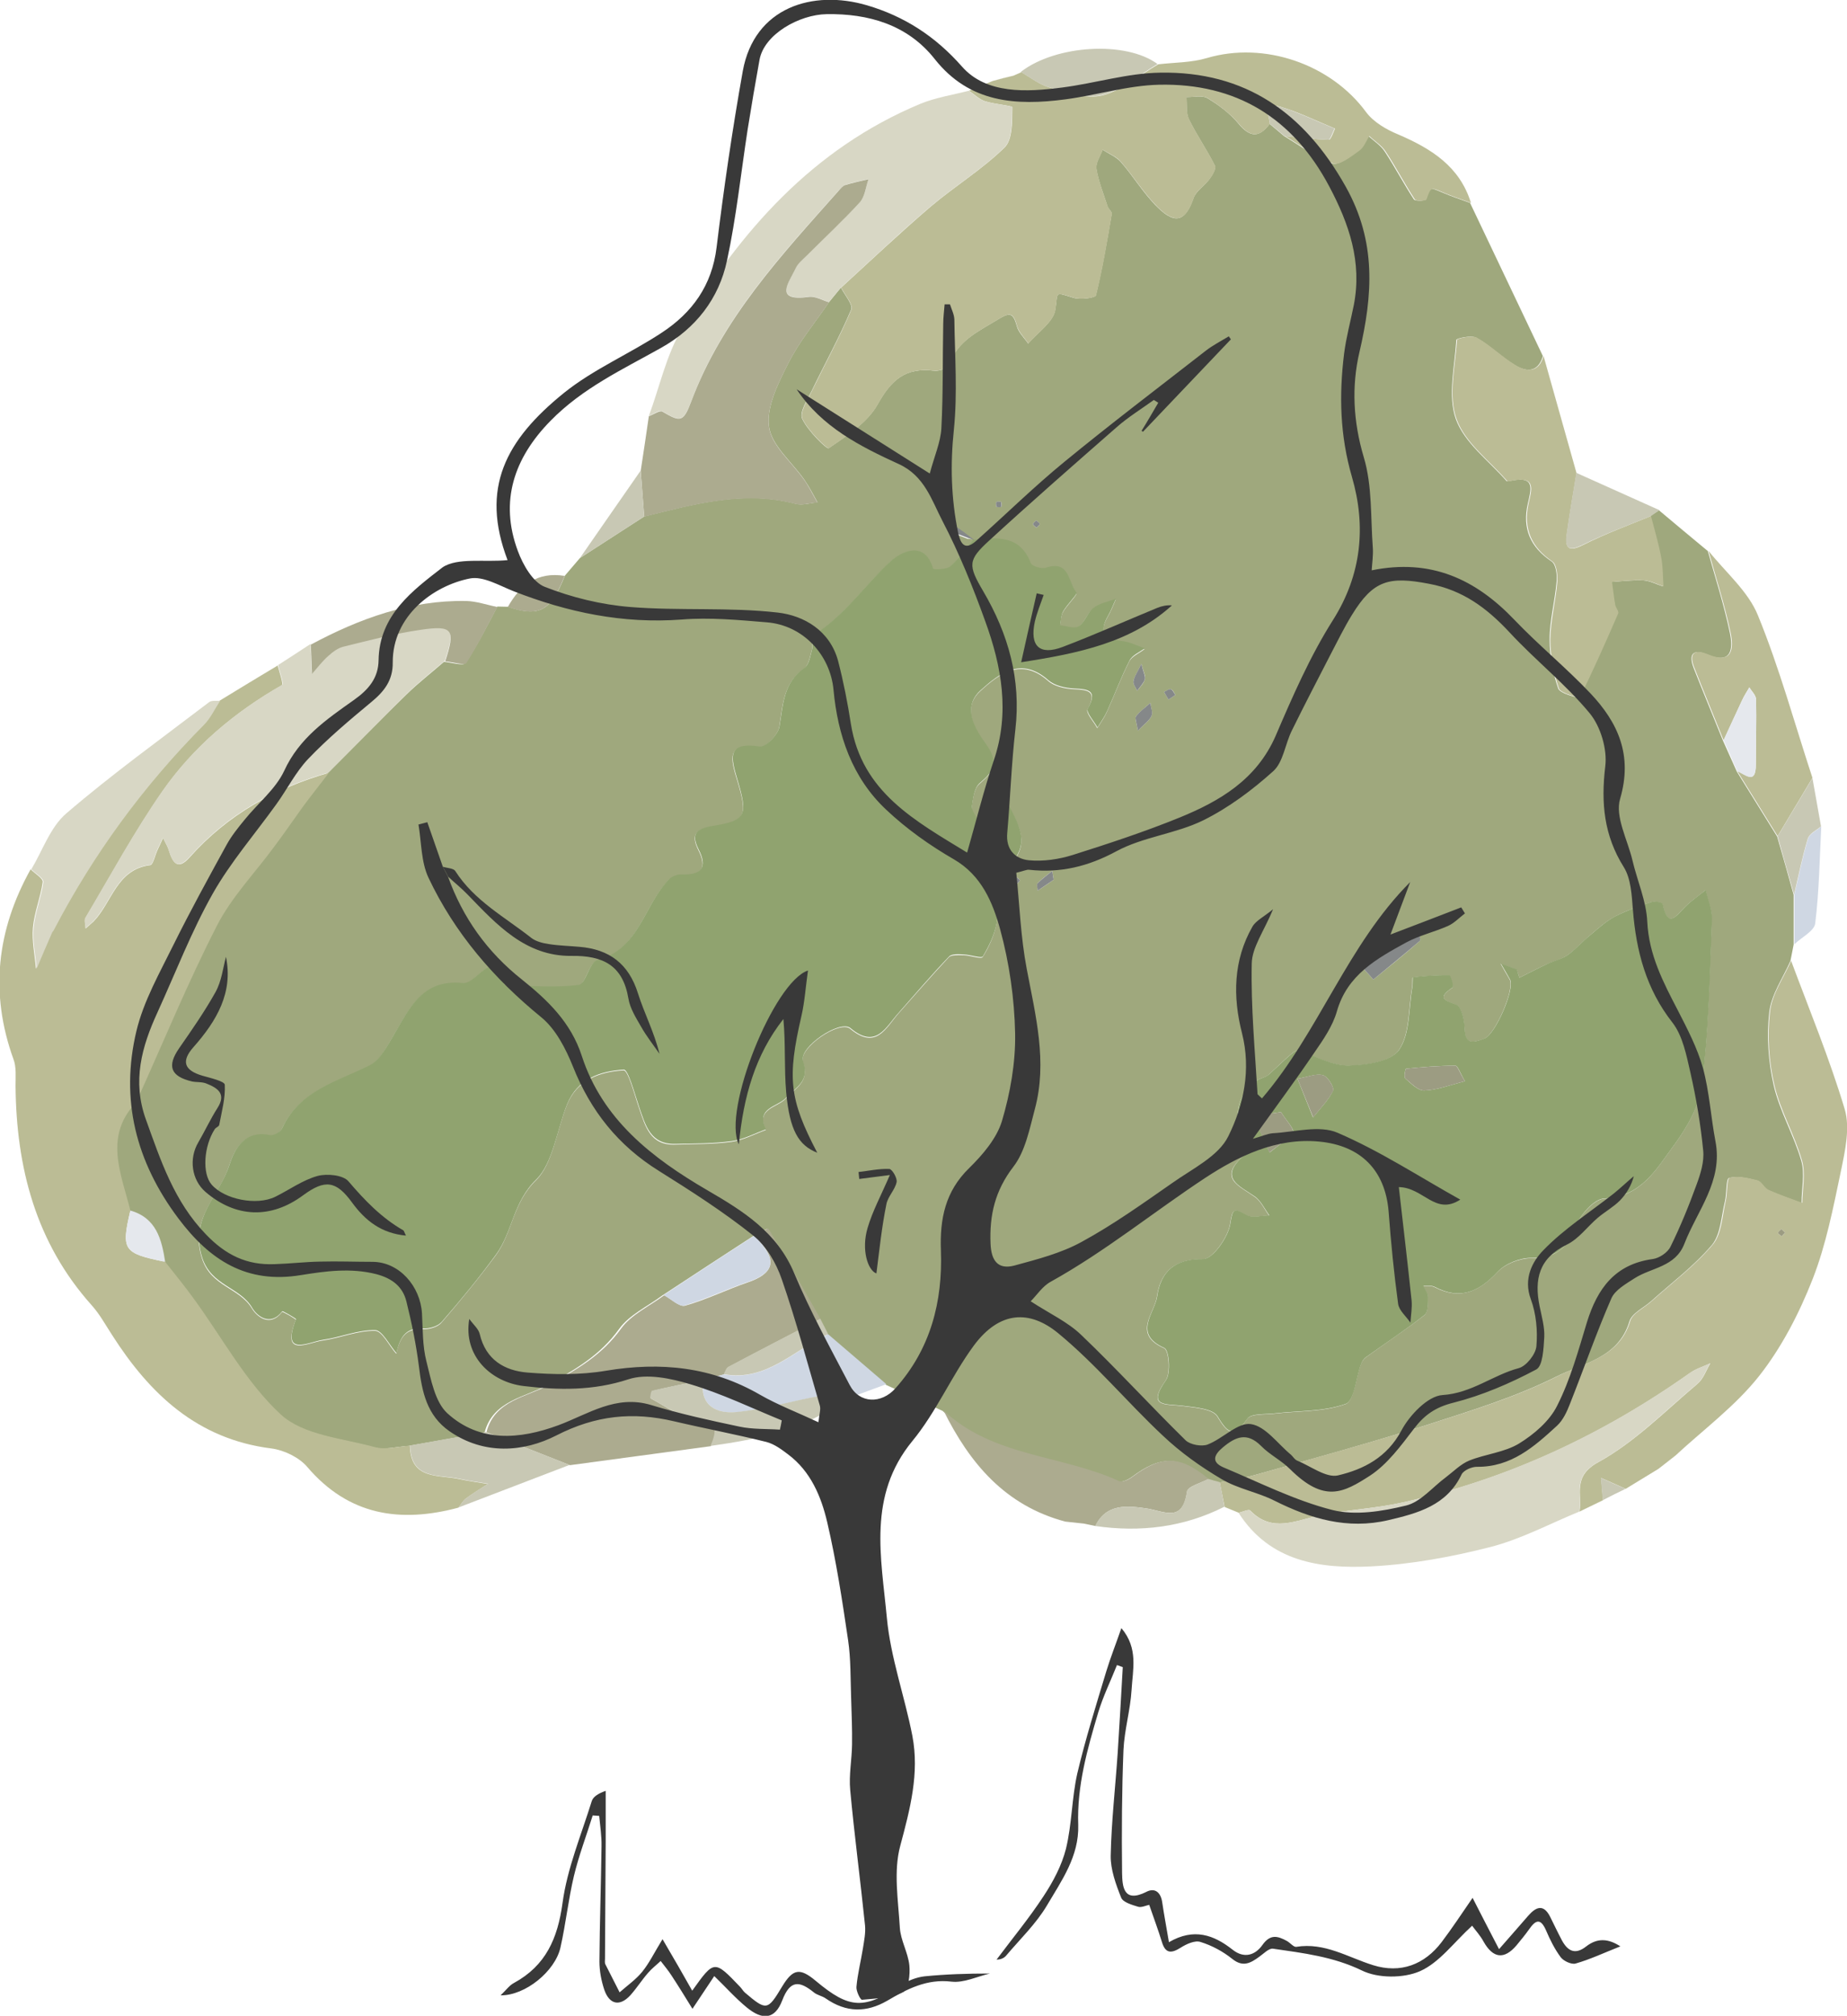 <?xml version="1.0" encoding="utf-8"?>
<!-- Generator: Adobe Illustrator 23.0.0, SVG Export Plug-In . SVG Version: 6.00 Build 0)  -->
<svg version="1.1" id="Layer_1" xmlns="http://www.w3.org/2000/svg" xmlns:xlink="http://www.w3.org/1999/xlink" x="0px" y="0px"
	 viewBox="0 0 796.2 868.4" style="enable-background:new 0 0 796.2 868.4;" xml:space="preserve">
<style type="text/css">
	.st0{fill:#9FA87D;}
	.st1{fill:#BBBC95;}
	.st2{fill:#D8D7C5;}
	.st3{fill:#ACAB8F;}
	.st4{fill:#CFD7E3;}
	.st5{fill:#C8C8B4;}
	.st6{fill:#90A36F;}
	.st7{fill:#E5E8ED;}
	.st8{fill:#858889;}
	.st9{fill:#9C9C82;}
	.st10{fill:#393939;}
</style>
<g>
	<g>
		<path class="st0" d="M214.4,261.3c1.5,0,3,0.1,4.6,0.1c13.5,4.6,18.5,1.8,24.5-13.4c2.2-2.5,4.3-5.1,6.5-7.6
			c9.2-6,18.5-11.9,27.7-17.9c21.4-5.3,42.8-11.4,65.2-5.5c2.9,0.8,6.3-0.3,9.5-0.6c-1.8-3.2-3.5-6.6-5.6-9.6
			c-5.3-7.7-14.2-14.8-15.3-23c-1.2-8.6,4-18.8,8.3-27.3c4.7-9.4,11.7-17.7,17.6-26.4c1.7-2.1,3.4-4.1,5.1-6.2
			c1.6,3.2,5.3,7.3,4.4,9.5c-5.1,12-11.4,23.4-17.1,35.2c-1.9,3.8-5.3,9.1-4,11.8c2.4,5.2,10.6,13.2,11.4,12.7
			c7.8-5.4,16.7-11,21.1-18.9c5.9-10.5,11.9-16,24.3-14.5c2.1,0.3,6-1,6.5-2.4c3.4-10.3,12.2-14.3,20.6-19.4
			c5.2-3.2,6.9-3.7,8.6,2.5c0.7,2.8,3.2,5.1,4.9,7.6c4.1-4.8,10.9-9.3,11.7-14.6c1.3-7.8-0.7-7.7,7.9-5.1c3,0.9,9.4,0,9.6-1.1
			c2.8-11.5,4.8-23.3,6.8-35c0.2-1-1.4-2.1-1.8-3.3c-1.7-5.4-3.9-10.7-4.8-16.2c-0.4-2.5,1.7-5.5,2.7-8.2c2.6,1.7,5.8,3,7.8,5.2
			c5.6,6.4,10,13.9,16.1,19.8c7.6,7.4,11.9,5.6,15.3-4.2c1.1-3.1,4.8-5.3,6.9-8.2c1.2-1.6,2.9-4.5,2.3-5.7
			c-3.4-6.8-7.8-13.1-11.2-20c-1.3-2.7-0.8-6.4-1.1-9.6c3.1,0.1,6.8-0.9,9.1,0.5c5,3,9.8,6.6,13.5,11.1c5,6,8.9,5.8,13.3,0
			c2.1,1.7,4.2,3.5,6.2,5.2c6.9,4.1,13.4,9.1,20.8,11.8c2.8,1,7.8-3.1,11.3-5.5c2-1.4,2.9-4.2,4.3-6.3c2.4,2.2,5.4,4.1,7.1,6.8
			c4.4,6.7,8.1,13.8,12.5,20.5c0.5,0.8,4.8,0.6,5,0.1c2-5.5,1.8-5.4,7.2-3.1c3.9,1.7,8,3,12,4.5c10.5,22,20.9,44,31.4,66
			c-2.1,7.2-7.2,6.9-12.1,3.9c-5.8-3.5-10.7-8.5-16.6-11.8c-2.2-1.2-8.6,0.3-8.6,0.9c-0.7,11.5-3.8,24.1-0.2,34.2
			c3.7,10.2,14.2,17.9,21.8,26.6c0.3,0.4,1.6-0.1,2.5-0.2c10.2-2,8,4.2,6.7,10c-2.4,10.6,1,18.7,10.3,24.9c1.9,1.3,2.4,5.9,2.1,8.8
			c-0.7,8.3-3,16.5-3,24.8c0,7.1,1.4,14.4,3.7,21.1c0.7,2.2,8.9,4.2,9,3.9c5.9-11.9,11.3-24.1,16.6-36.3c0.4-0.8-1-2.3-1.3-3.6
			c-0.6-3.3-1-6.6-1.4-9.9c4.6-0.3,9.2-0.9,13.7-0.7c2.9,0.2,5.7,1.7,8.5,2.6c-0.3-4.2-0.2-8.4-1-12.5c-1.1-6-2.9-11.9-4.4-17.8
			c1.2-0.8,2.5-1.7,3.7-2.5c7,5.9,14,11.7,21.1,17.6c3.3,11.7,7,23.3,9.5,35.2c1.4,6.7,1,13.9-9.7,9.4c-6-2.5-8.3-0.5-5.9,5.8
			c4.1,10.4,8.4,20.8,12.6,31.2c2,4.5,4,8.9,6,13.4c5.8,9.3,11.6,18.7,17.4,28c2.4,8.4,4.8,16.7,7.1,25.1c0,7.1,0,14.3,0,21.4
			c-0.5,2.4-0.9,4.8-1.4,7.1c-3.2,7.3-8.2,14.4-9.1,22c-1.2,10.4-0.4,21.4,1.9,31.6c2.6,11.2,8.7,21.4,11.9,32.5
			c1.6,5.6,0.1,12.1,0.1,18.2c-4.8-1.8-9.8-3.5-14.5-5.6c-1.8-0.8-2.9-3.6-4.7-4.1c-3.9-1-8.4-2.1-12.1-1.1c-1.3,0.4-0.9,6.6-1.7,10
			c-1.6,6.4-1.8,14.2-5.6,18.8c-7.7,9.1-17.5,16.4-26.4,24.4c-3.2,2.8-8.2,5.1-9.2,8.6c-4.7,15.7-19.9,18-31.2,23.6
			c-17.7,8.9-37,14.8-55.9,20.9c-24.2,7.7-48.7,14.4-73.1,21.3c-5.5,1.6-11.1,2.4-16.7,3.6c-1.6-0.5-3.2-1-4.9-1.4
			c-12.3-10.2-20.2-10.4-32.7-1c-1.6,1.2-4.6,2.5-6,1.9c-24.7-11.3-54.4-10.4-75.6-30.4c-8.2-3.8-16.4-7.5-24.6-11.3
			c-8.4-7.2-16.7-14.3-25.1-21.5c-1.1-2.2-2.3-4.4-3.4-6.6c-7.4-13-14.8-26.1-22.5-39c-0.1-0.1-3.9,2-6,3.1
			c-13.1,8.5-26.1,17-39.2,25.6c-6.3,4.7-14.2,8.3-18.6,14.4c-8.2,11.4-18.9,17.5-30.8,24.1c-9.4,5.3-23.6,6.7-27.2,20.5
			c-10.9,1.9-21.8,3.9-32.8,5.8c-5.1,0.3-10.6,1.9-15.2,0.6c-13.9-3.8-30.7-5.2-40.4-14c-15.1-13.9-25.3-33.1-37.7-50.1
			c-3.9-5.3-8.1-10.4-12.2-15.7c-1.5-9.7-3.8-18.9-15-22.1c-4-16.1-11.8-32.4,3.1-47.2c0.2-0.2,0-0.9,0.2-1.2
			c11.2-24.8,21.6-50.1,34-74.3c6.3-12.3,16.3-22.6,24.6-33.9c4.2-5.8,8.2-11.7,12.5-17.4c3.6-4.9,7.5-9.7,11.2-14.6
			c11.3-11.3,22.5-22.7,34-33.8c5.1-5,10.8-9.4,16.2-14.1c3.1,0.3,8.3,1.8,9.1,0.6C206,277.8,210,269.5,214.4,261.3z M419.6,232.5
			c-3.3,4-6.2,8.3-10,11.7c-1.6,1.4-7.3,1.5-7.4,1.1c-4-13.3-14.8-6.5-18.3-3.3c-11.2,10.3-19.8,23.3-33,31.7
			c-1.1,0.7-0.3,4.2-0.9,6.2c-0.8,2.9-1.4,6.7-3.4,8.2c-9.1,6.3-9.1,15.8-10.7,25.2c-0.6,3.4-6.1,9-8.5,8.6
			c-14.6-2.2-12.4,5.1-9.6,14.3c4.7,15.6,3.7,17.6-10.7,19.9c-7.1,1.1-9.4,3.4-6.1,10c4,7.9,1.5,11.3-7.2,10.9
			c-1.8-0.1-4.1,0.7-5.3,1.9c-11.1,11-12.7,30.2-31.3,35.1c-3.3,0.9-4.9,10.3-7.8,10.6c-10.6,1.3-21.4,0.4-32.2-0.1
			c-0.3,0-0.3-5.1-0.4-7.8c-2.3,0.2-5-0.3-6.9,0.6c-3.7,1.8-7.2,6.8-10.4,6.5c-17.9-1.9-23.2,11.3-30.3,23.1
			c-2.7,4.5-5.6,10.2-9.9,12.3c-14.1,7.1-30.3,10.8-37.8,27.2c-0.7,1.5-3.7,3.2-5.2,2.9c-11-2.4-15.3,5.9-17.6,13.1
			c-4.2,13-17.2,22.6-11.6,39.8c3.9,12.1,16.1,12.5,21.5,21.5c2,3.3,7.7,8.4,13,1.5c0.2-0.3,6,3,5.9,3.4c-6.5,16.6,5.4,9.7,11.6,8.9
			c7.6-1.1,15-4.3,22.5-4.2c3.1,0,6.1,6.4,9.2,9.9c1.4-6.1,3.5-11.1,11.4-10.6c2.7,0.2,6.5-0.9,8.1-2.8c8.1-9.4,16-19,23.4-29
			c7.2-9.8,7.3-22.6,17.4-32.4c7-6.8,8.9-21.2,13.2-32.2c4.3-11,14.3-14.5,24.5-15.1c2-0.1,4.7,10.5,6.7,16.3
			c2.7,7.9,4.8,16.1,15.6,15.7c8.1-0.3,16.2-0.1,24.2-1.2c5.1-0.7,9.9-3.3,14.8-5.1c-4.5-9.3,5.1-9.6,8.7-13.6
			c4.1-4.6,10.4-7,7.3-15.8c-2-5.8,15.8-18.1,20.4-14.2c11.2,9.3,15.3-0.3,20.8-6.6c7.2-8.1,14.3-16.3,21.7-24.2
			c1.2-1.2,4.3-0.9,6.5-0.9c2.8,0.1,7.5,1.8,8.1,0.8c2.7-4.3,4.9-9.2,5.9-14.1c1.7-8-0.7-19.6,3.9-23.6c10.6-9.2,6.9-17,2.2-25.9
			c-1.2-2.4-3.7-4.1-5.6-6.1c-1.3,1.9-2.4,4-3.9,5.8c-1.5,1.7-3.3,3.1-5,4.6c-0.8-1.8-2.4-3.7-2.2-5.4c0.5-3.5,1-7.9,3.3-9.9
			c6.1-5.2,8.6-8.6,2.8-16.8c-4.2-6-10.8-15.6-2.4-23.2c8.1-7.4,17.6-14.7,29.3-4.3c2.6,2.3,7.2,3.3,10.9,3.5
			c6.4,0.3,10.3,0.8,6,8.7c-0.8,1.5,2.7,5.3,4.2,8.1c1.4-2.3,3-4.5,4.1-6.9c3.3-7.3,6.1-14.8,9.7-21.9c1.2-2.3,4.4-3.5,6.6-5.3
			c-3.2-1.1-6.2-2.7-9.5-3.1c-7.2-0.8-10.7-3.3-6.4-10.8c1.4-2.4,2.4-5,3.5-7.5c-3.3,1.3-7.1,1.9-9.8,4c-2.6,2-3.6,6.1-6.3,7.9
			c-1.8,1.2-5.3-0.2-8-0.4c0.4-2,0.3-4.3,1.3-6c1.7-3,6.3-7.5,5.8-8.1c-3.6-4.2-2.9-14.1-13-10.8c-1.9,0.6-6.2-0.6-6.7-1.9
			c-4.7-12.4-14.7-11-24.7-10.1c-2.6-2-5.1-4-7.9-5.7c-0.4-0.3-1.9,1.2-2.8,1.8c2.7,1.1,5.5,2.1,8.2,3.2
			C418,232,418.8,232.3,419.6,232.5z M655,421.2c-0.4-1.2-0.8-2.3-1.2-3.5c-2.3-0.8-4.6-1.7-6.9-2.5c1.3,2.3,2.6,4.6,3.9,6.8
			c2.3,4-6.3,23.8-11,25.5c-4.4,1.6-8.3,3-8.5-4.4c-0.1-3.6-1.4-9.5-3.6-10.2c-6.1-2.1-7.6-3.3-1.6-7.4c0.5-0.4-0.9-5.2-1.4-5.3
			c-5.2-0.1-10.5,0.3-15.7,0.9c-0.3,0,0,2.9-0.3,4.4c-1.6,9.2-0.9,19.9-5.7,26.9c-3.4,5-14.2,6.7-21.8,6.7
			c-6.9,0.1-13.9-3.9-20.8-6.2c-1.9-0.7-1.8-0.9-13.4,10c-1.5,1.4-4,1.6-5.7,2.9c-8.3,6.1-9.9,16.2-4.8,24.5c1.1,1.8,1,6.4-0.4,7.6
			c-11.2,9.7-2,12.9,4.8,17.7c2.7,1.9,4.2,5.4,6.2,8.1c-3.3,0-7.3,1.2-9.8-0.2c-5.8-3.2-6-2.7-7.1,4.1c-1,5.7-7.7,15-11.7,14.9
			c-12.5-0.2-18.3,5.7-19.8,16.2c-1,7.1-10.7,16,3.1,22.1c2.1,0.9,2.9,10.8,0.7,13.9c-8.3,11.7,0,10.1,7.2,11
			c5.3,0.7,13.1,1.2,15.1,4.6c4.8,8,7.1,8.8,12.8,1c1.7-2.4,7.7-1.8,11.7-2.3c10.3-1.2,21.2-0.7,30.7-4.1c3.7-1.3,4.4-11.1,6.6-17.1
			c0.4-1.1,1.2-2.3,2.1-3c8.4-6.1,17.1-11.8,25.3-18.2c1.6-1.3,1.5-5.1,1.5-7.8c0-1.6-1.3-3.2-2-4.8c1.6,0.1,3.5-0.2,4.9,0.5
			c11,5.7,19.1,2,27.1-6.5c3.3-3.5,9.5-5.9,14.4-6c9.4-0.1,14.8-2.9,18.4-12.1c2.2-5.6,8.5-13.2,13.2-13.5
			c16.1-0.8,22.5-12.8,30-22.9c5.7-7.7,11.1-17.2,12.2-26.4c2.8-23.4,3.2-47.2,4.2-70.8c0.2-4.2-1.8-8.5-2.7-12.8
			c-2.9,2.4-6.1,4.5-8.8,7.2c-3.9,3.8-7.5,9.8-9.7-1.1c-0.1-0.7-3.3-1.4-4.6-1c-5.4,1.8-10.9,3.6-16,6.3c-3.8,2-7.1,5-10.4,7.8
			c-3.4,2.8-6.4,6.3-10,8.8c-2.5,1.8-5.8,2.5-8.7,3.8C663,417.1,659,419.2,655,421.2z M592,422c6.9-5.6,13.6-11,20.1-16.7
			c0.4-0.4-0.6-3.8-1.4-4.1c-1.8-0.5-4.4-0.6-5.9,0.4c-5.4,3.7-10.5,7.8-15.6,11.9c-0.9,0.7-1.7,2.1-1.6,3.2
			C587.7,417.6,589,418.4,592,422z M490.5,314.8c3-3.1,5.1-4.5,5.9-6.4c0.6-1.5-0.3-3.7-0.5-5.6c-2.1,1.9-4.4,3.6-6.2,5.8
			C489.1,309.3,490,311.3,490.5,314.8z M454.2,379c-0.3-1.6-0.4-2.7-0.6-3.8c-2.1,1.7-4.4,3.3-6.3,5.3c-0.5,0.5,0,2.1,0,3.2
			C449.6,382.2,451.8,380.7,454.2,379z M492,286c-1.8,3.9-3.1,5.6-3.4,7.5c-0.2,1.2,1,2.7,1.6,4.1c1.2-1.6,2.8-3.1,3.3-4.9
			C494,291.4,493,289.7,492,286z M503.7,301.4c1.2-0.8,2.1-1.4,3-2c-0.6-0.9-1.1-2.3-2-2.5c-0.8-0.2-1.9,0.8-2.9,1.2
			C502.4,299,502.9,300,503.7,301.4z M429.5,218.4c0.7,0,1.7,0.2,2.1-0.1c0.4-0.4,0.1-1.4,0-2.1c-0.7,0-1.7-0.2-2.1,0.1
			C429.2,216.7,429.5,217.7,429.5,218.4z M438.2,380.9c0.5-0.5,1.4-1.1,1.4-1.6c0-0.5-0.9-1-1.5-1.5c-0.5,0.5-1.4,1.1-1.4,1.6
			C436.8,379.9,437.7,380.4,438.2,380.9z M446.7,224.2c-0.5,0.5-1.4,1.1-1.4,1.6c0,0.5,0.9,1,1.5,1.5c0.5-0.5,1.4-1.1,1.4-1.6
			C448.1,225.2,447.2,224.7,446.7,224.2z"/>
		<path class="st1" d="M71.2,543.6c4.1,5.2,8.3,10.3,12.2,15.7c12.4,16.9,22.6,36.2,37.7,50.1c9.7,8.9,26.5,10.2,40.4,14
			c4.7,1.3,10.1-0.3,15.2-0.6c0.3,14.9,12.4,12.4,21.4,14.4c4,0.9,8.2,1.4,12.2,2.1c-3.2,2.1-6.4,4-9.5,6.3c-1.3,1-2.1,2.6-3.2,3.9
			c-25.1,6.7-47.3,3.4-65.2-17.6c-3.5-4.1-10-7.2-15.4-7.9c-31.9-4-52.4-23.4-68.7-48.9c-2.8-4.3-5.3-8.9-8.7-12.7
			c-24.2-27-32.6-59.4-32.9-94.7c0-3.8,0.4-8-0.9-11.4c-10.3-28.5-7.2-55.6,7.4-81.8c1.8,1.8,5.4,3.9,5.2,5.5
			c-0.9,6.6-3.6,13-4.2,19.6c-0.5,5.8,0.8,11.8,1.3,17.7c2.2-5.2,4.5-10.4,6.7-15.6c0.2-0.4,0.6-0.7,0.7-1
			c17.1-32.7,38.7-62.1,64.7-88.4c2.9-2.9,4.7-6.9,7-10.4c8.4-5.1,16.7-10.2,25.1-15.2c0.7,2.9,2.6,8,1.8,8.5
			C101.3,306.7,83.4,321.7,70,341c-12.1,17.4-22.2,36.1-33.1,54.4c-0.7,1.1,0,3.1,0,4.6c1.1-1,2.3-2,3.4-3c8-8.2,9.9-22.5,24.5-24.3
			c1.2-0.2,2-4.1,3-6.3c0.8-1.8,1.7-3.6,2.5-5.4c0.8,1.7,1.8,3.3,2.4,5c1.6,5.3,3.7,9.4,9.1,3.3c16.3-18.3,36.7-29.7,60-36.4
			c-3.7,4.9-7.6,9.7-11.2,14.6c-4.2,5.8-8.2,11.7-12.5,17.4c-8.3,11.3-18.3,21.6-24.6,33.9c-12.4,24.2-22.8,49.5-34,74.3
			c-0.2,0.4,0.1,1-0.2,1.2c-14.9,14.8-7.1,31.1-3.1,47.2C52.2,538.6,53.1,539.9,71.2,543.6z"/>
		<path class="st1" d="M547.4,53.4c-4.4,5.8-8.3,6-13.3,0c-3.7-4.4-8.6-8.1-13.5-11.1c-2.3-1.4-6-0.4-9.1-0.5
			c0.3,3.2-0.2,6.9,1.1,9.6c3.3,6.8,7.8,13.2,11.2,20c0.6,1.2-1,4.1-2.3,5.7c-2.1,2.9-5.9,5-6.9,8.2c-3.3,9.7-7.7,11.6-15.3,4.2
			c-6-5.9-10.5-13.3-16.1-19.8c-2-2.3-5.2-3.5-7.8-5.2c-1,2.8-3.1,5.7-2.7,8.2c0.9,5.5,3,10.8,4.8,16.2c0.4,1.2,2,2.3,1.8,3.3
			c-2,11.7-3.9,23.5-6.8,35c-0.3,1.2-6.7,2-9.6,1.1c-8.6-2.6-6.7-2.7-7.9,5.1c-0.9,5.4-7.6,9.8-11.7,14.6c-1.7-2.5-4.1-4.8-4.9-7.6
			c-1.7-6.3-3.4-5.7-8.6-2.5c-8.4,5.1-17.1,9-20.6,19.4c-0.5,1.4-4.4,2.6-6.5,2.4c-12.4-1.5-18.4,4-24.3,14.5
			c-4.4,7.9-13.3,13.6-21.1,18.9c-0.7,0.5-9-7.5-11.4-12.7c-1.3-2.7,2.2-8,4-11.8c5.7-11.7,12-23.2,17.1-35.2
			c0.9-2.2-2.8-6.3-4.4-9.5c12.8-11.7,25.4-23.6,38.6-34.9c10.4-8.8,22.2-16,31.9-25.5c3.5-3.5,3.2-11.4,3.3-17.3
			c0-0.7-7.8-1.3-11.8-2.6c-2.5-0.8-4.6-3-6.9-4.5c3.4-1.4,6.8-2.8,10.2-4.2c3-0.8,6-1.6,9-2.3c1.1-0.5,2.3-1,3.4-1.5
			c4,2.3,7.9,5.4,12.2,6.6c7.4,2,15.8,5.1,22.7,3.4c8.6-2.2,16.1-8.8,24.1-13.4c7-0.8,14.3-0.7,21-2.7c24.7-7.3,53.4,2.6,68.6,23.3
			c3.2,4.3,8.7,7.5,13.8,9.6c14.2,6.1,26.5,13.7,31.4,29.5c-4-1.5-8.1-2.8-12-4.5c-5.4-2.3-5.2-2.4-7.2,3.1c-0.2,0.5-4.4,0.7-5-0.1
			c-4.4-6.7-8.1-13.8-12.5-20.5c-1.7-2.7-4.7-4.5-7.1-6.8c-1.4,2.2-2.4,5-4.3,6.3c-3.5,2.5-8.5,6.5-11.3,5.5
			c-7.4-2.7-13.9-7.7-20.8-11.8c6.3,0.6,12.7,1.4,19,1.6c0.8,0,1.8-3.1,2.6-4.8c-7.8-3.2-15.4-7-23.5-9.4
			C543.4,43.5,547.3,49.9,547.4,53.4z"/>
		<path class="st1" d="M525.8,638.6c5.6-1.2,11.2-2,16.7-3.6c24.4-7,48.9-13.6,73.1-21.3c19-6.1,38.3-12,55.9-20.9
			c11.3-5.7,26.5-8,31.2-23.6c1-3.5,6-5.7,9.2-8.6c8.9-8,18.7-15.3,26.4-24.4c3.9-4.6,4.1-12.4,5.6-18.8c0.8-3.4,0.4-9.6,1.7-10
			c3.7-1,8.1,0.1,12.1,1.1c1.8,0.5,2.9,3.3,4.7,4.1c4.7,2.1,9.7,3.8,14.5,5.6c0.1-6.1,1.5-12.6-0.1-18.2
			c-3.2-11.1-9.3-21.4-11.9-32.5c-2.4-10.2-3.1-21.2-1.9-31.6c0.8-7.6,5.9-14.7,9.1-22c7.9,21.2,16.6,42.2,23.1,63.9
			c2.4,8,0.2,17.9-1.6,26.6c-3.3,15.7-6.4,31.8-12.2,46.6c-5.8,14.8-13.4,29.5-23.1,41.8c-10.2,12.9-23.9,23-36.1,34.3
			c-2.4,1.9-4.9,3.8-7.3,5.7c-4.7,2.9-9.4,5.7-14.1,8.6c-3.5-1.6-7-3.1-10.6-4.7c0.3,3.2,0.5,6.4,0.8,9.6c-3.4,1.6-6.7,3.3-10.1,4.9
			c1.2-7.5-3.2-15.1,8.1-21.3c15.7-8.6,28.9-22.1,42.8-33.8c2.5-2.1,3.7-5.8,5.5-8.8c-2.9,1.4-6.2,2.3-8.8,4.2
			c-37.7,26.7-78.8,45.9-124,55.8c-11.7,2.6-23.7,3.1-35.4,5.5c-10.4,2.1-20.6,7.8-30.2-2.1c-0.6-0.6-3.2,0.6-4.9,1
			c-2-0.8-4.1-1.7-6.1-2.5C527.2,645.6,526.5,642.1,525.8,638.6z M769.5,531c-0.5-0.5-1.1-1-1.6-1.5c-0.5,0.5-1.4,1.1-1.4,1.6
			c0,0.5,0.9,1,1.5,1.5C768.5,532.1,769,531.6,769.5,531z"/>
		<path class="st2" d="M417.6,39.1c2.3,1.6,4.4,3.7,6.9,4.5c4,1.3,11.8,1.9,11.8,2.6c-0.1,5.9,0.2,13.8-3.3,17.3
			c-9.7,9.5-21.5,16.7-31.9,25.5c-13.2,11.2-25.7,23.2-38.6,34.9c-1.7,2.1-3.4,4.1-5.1,6.2c-2.9-0.8-5.9-2.6-8.7-2.3
			c-15.5,2.1-8.5-6.3-5.7-12.3c1-2.2,3.2-3.9,5-5.7c7.6-7.6,15.5-14.8,22.7-22.8c2.2-2.4,2.5-6.5,3.7-9.9c-3.3,0.8-6.7,1.5-10,2.5
			c-1.1,0.4-2,1.6-2.9,2.5c-24.7,27.7-50.1,54.9-63.5,90.7c-3.4,9.1-4.7,9-12.5,4.4c-1.1-0.7-3.8,1.2-5.8,2
			c4.7-12.6,7.5-26.3,14.3-37.6c25-41.9,56.4-77.6,102.8-96.9C403.4,42,410.7,40.9,417.6,39.1z"/>
		<path class="st2" d="M141.7,332.8c-23.3,6.6-43.7,18.1-60,36.4c-5.5,6.1-7.5,2-9.1-3.3c-0.5-1.8-1.6-3.4-2.4-5
			c-0.8,1.8-1.7,3.6-2.5,5.4c-1,2.2-1.7,6.1-3,6.3c-14.6,1.8-16.5,16.1-24.5,24.3c-1.1,1.1-2.3,2-3.4,3c0-1.6-0.7-3.5,0-4.6
			c10.8-18.2,21-37,33.1-54.4c13.4-19.2,31.3-34.2,51.8-45.9c0.8-0.4-1.2-5.5-1.8-8.5c4.7-3,9.3-6,14-9.1c0.2,4.2,0.3,8.4,0.5,12.6
			c2.3-2.6,4.5-5.4,7-7.7c1.9-1.7,4.1-3.4,6.5-4c11.1-2.7,22.2-5.6,33.5-7.3c13.8-2,14.9,0,10.4,13.6c-5.4,4.7-11.1,9.1-16.2,14.1
			C164.2,310.1,153,321.5,141.7,332.8z"/>
		<path class="st3" d="M325.2,532.3c2.1-1.1,5.9-3.2,6-3.1c7.7,12.9,15.1,25.9,22.5,39c-13.2,6.9-26.5,13.7-39.6,20.7
			c-1,0.5-1.3,2.1-2,3.2c-3,0.8-5.9,1.6-8.9,2.4c-7.3,1.5-14.7,3-21.9,4.7c-0.5,0.1-1,3.1-0.7,3.3c6.4,3.3,12.8,8.4,19.6,9
			c10,0.9,8.9,5.1,6.3,11.5c-20.3,2.7-40.5,5.5-60.8,8.2c-12-4.7-24-9.5-36-14.2c3.5-13.9,17.7-15.2,27.2-20.5
			c11.9-6.6,22.6-12.7,30.8-24.1c4.4-6.1,12.3-9.7,18.6-14.4c3,1.6,6.7,5.2,9,4.5c9.3-2.6,18.1-7,27.2-10.1
			C337,547.4,332.7,540.1,325.2,532.3z"/>
		<path class="st1" d="M711.7,222.3c1.5,5.9,3.3,11.8,4.4,17.8c0.8,4.1,0.7,8.3,1,12.5c-2.8-0.9-5.6-2.4-8.5-2.6
			c-4.6-0.3-9.2,0.4-13.7,0.7c0.5,3.3,0.8,6.6,1.4,9.9c0.2,1.2,1.6,2.7,1.3,3.6c-5.3,12.2-10.7,24.4-16.6,36.3
			c-0.1,0.2-8.3-1.8-9-3.9c-2.3-6.7-3.7-14.1-3.7-21.1c0.1-8.3,2.3-16.5,3-24.8c0.2-3-0.3-7.6-2.1-8.8c-9.2-6.2-12.6-14.3-10.3-24.9
			c1.3-5.8,3.5-11.9-6.7-10c-0.8,0.2-2.2,0.6-2.5,0.2c-7.6-8.7-18.1-16.4-21.8-26.6c-3.7-10.1-0.6-22.7,0.2-34.2
			c0-0.6,6.5-2.1,8.6-0.9c5.9,3.3,10.8,8.3,16.6,11.8c4.9,3,10,3.3,12.1-3.9c4.7,16.8,9.5,33.6,14.2,50.4c-1.4,8.8-3,17.6-4.2,26.5
			c-0.9,6.6,1.4,7.3,7.2,4.4C691.9,230,701.9,226.3,711.7,222.3z"/>
		<path class="st3" d="M279.7,179.3c2-0.7,4.7-2.6,5.8-2c7.8,4.6,9.1,4.7,12.5-4.4c13.4-35.7,38.8-62.9,63.5-90.7
			c0.9-1,1.8-2.2,2.9-2.5c3.3-1,6.6-1.7,10-2.5c-1.2,3.3-1.5,7.4-3.7,9.9c-7.2,7.9-15.1,15.2-22.7,22.8c-1.8,1.8-4,3.5-5,5.7
			c-2.8,6-9.8,14.4,5.7,12.3c2.7-0.4,5.8,1.5,8.7,2.3c-6,8.8-12.9,17-17.6,26.4c-4.3,8.5-9.5,18.6-8.3,27.3c1.1,8.2,10,15.3,15.3,23
			c2.1,3,3.7,6.4,5.6,9.6c-3.2,0.2-6.6,1.3-9.5,0.6c-22.4-5.8-43.8,0.2-65.2,5.5c-0.5-6.6-1-13.2-1.5-19.8
			C277.4,194.9,278.6,187.1,279.7,179.3z"/>
		<path class="st2" d="M533.9,651.7c1.7-0.4,4.2-1.6,4.9-1c9.6,9.9,19.8,4.2,30.2,2.1c11.7-2.4,23.8-2.9,35.4-5.5
			c45.2-10,86.3-29.2,124-55.8c2.6-1.8,5.8-2.8,8.8-4.2c-1.8,3-3,6.7-5.5,8.8c-14,11.7-27.1,25.2-42.8,33.8
			c-11.3,6.2-6.9,13.8-8.1,21.3c-12.7,5.2-25,11.8-38.1,15.2c-16.8,4.3-34.2,7.5-51.5,8.4C569.1,675.9,547.5,672.9,533.9,651.7z"/>
		<path class="st1" d="M743,318.9c-4.2-10.4-8.5-20.8-12.6-31.2c-2.5-6.2-0.1-8.3,5.9-5.8c10.7,4.5,11.1-2.7,9.7-9.4
			c-2.5-11.9-6.3-23.5-9.5-35.2c7.3,9.2,17.1,17.4,21.3,27.8c9.3,22.7,15.8,46.6,23.5,70c-5,8.4-10,16.7-15,25.1
			c-5.8-9.3-11.6-18.7-17.4-28c3.5,1.3,8,6.1,8-2.8c0-9.4,0.3-18.7,0.1-28.1c0-1.8-1.9-3.5-2.9-5.2c-1.1,1.9-2.3,3.7-3.2,5.7
			C748.2,307.6,745.6,313.2,743,318.9z"/>
		<path class="st2" d="M94.9,301.9c-2.3,3.5-4.1,7.5-7,10.4c-26,26.2-47.6,55.6-64.7,88.4c-0.2,0.4-0.6,0.7-0.7,1
			c-2.3,5.2-4.5,10.4-6.7,15.6c-0.5-5.9-1.9-11.9-1.3-17.7c0.6-6.6,3.3-13,4.2-19.6c0.2-1.6-3.3-3.6-5.2-5.5
			c4.9-8.2,8.2-18.2,15.1-24.1c19.7-16.9,40.8-32.1,61.4-47.8C91.1,301.6,93.2,302,94.9,301.9z"/>
		<path class="st3" d="M406.7,607.6c21.2,20,50.8,19.1,75.6,30.4c1.5,0.7,4.4-0.6,6-1.9c12.5-9.3,20.4-9.2,32.7,1
			c-3.2,1.8-9,3.2-9.3,5.5c-1.9,13.7-9.9,8.3-17.7,7.2c-8-1.1-17.1-2.2-21.8,7.6c-1.6-0.3-3.2-0.7-4.8-1c-2.7-0.3-5.5-0.6-8.2-0.9
			C433.3,648.6,418,630.4,406.7,607.6z"/>
		<path class="st4" d="M303.1,594.5c3-0.8,5.9-1.6,8.9-2.4c18.5,3.2,30.4-10.5,45-17.3c8.4,7.2,16.7,14.3,25.1,21.5
			c-6,2.2-11.9,4.4-17.9,6.6c-3.4-0.6-7-2.1-10.3-1.5c-12.2,2.1-24.1,5.7-36.3,7C309.1,609.1,301.5,605.8,303.1,594.5z"/>
		<path class="st5" d="M209.5,616.9c12,4.7,24,9.5,36,14.2c-15.9,6.1-31.9,12.2-47.8,18.3c1-1.3,1.9-3,3.2-3.9
			c3-2.3,6.3-4.2,9.5-6.3c-4.1-0.7-8.2-1.2-12.2-2.1c-9-2-21.1,0.6-21.4-14.4C187.7,620.8,198.6,618.8,209.5,616.9z"/>
		<path class="st3" d="M191.9,284.9c4.5-13.7,3.3-15.6-10.4-13.6c-11.3,1.6-22.4,4.6-33.5,7.3c-2.4,0.6-4.6,2.3-6.5,4
			c-2.6,2.3-4.7,5.1-7,7.7c-0.2-4.2-0.3-8.4-0.5-12.6c20.9-11.2,42.8-19.2,66.9-18.8c4.5,0.1,9,1.7,13.5,2.6
			c-4.4,8.1-8.4,16.5-13.4,24.2C200.1,286.7,195,285.2,191.9,284.9z"/>
		<path class="st5" d="M303.1,594.5c-1.6,11.3,6,14.6,14.4,13.8c12.2-1.2,24.2-4.9,36.3-7c3.2-0.6,6.8,1,10.3,1.5
			c-17,13.2-37.2,17.2-57.8,20.1c2.6-6.4,3.6-10.6-6.3-11.5c-6.7-0.6-13.1-5.7-19.6-9c-0.3-0.1,0.2-3.1,0.7-3.3
			C288.4,597.4,295.8,596,303.1,594.5z"/>
		<path class="st5" d="M499,27.6c-8,4.7-15.5,11.3-24.1,13.4c-6.9,1.7-15.2-1.4-22.7-3.4c-4.3-1.2-8.1-4.3-12.2-6.6
			C455.1,19.3,485.4,17.5,499,27.6z"/>
		<path class="st5" d="M711.7,222.3c-9.8,4-19.7,7.6-29.2,12.3c-5.9,2.9-8.1,2.2-7.2-4.4c1.2-8.8,2.8-17.6,4.2-26.5
			c12,5.4,23.9,10.7,35.9,16.1C714.1,220.6,712.9,221.5,711.7,222.3z"/>
		<path class="st5" d="M472.1,657.4c4.7-9.7,13.8-8.7,21.8-7.6c7.8,1.1,15.8,6.5,17.7-7.2c0.3-2.2,6.1-3.7,9.3-5.5
			c1.6,0.5,3.2,1,4.9,1.4c0.7,3.5,1.4,7,2,10.6C510.2,658,491.5,660.2,472.1,657.4z"/>
		<path class="st4" d="M773.5,406.8c0-7.1,0-14.3,0-21.4c1.9-8,3.5-16.2,5.9-24.1c0.6-2.1,3.7-3.5,5.7-5.3c-0.7,14-0.9,28-2.6,41.8
			C782.1,401.1,776.6,403.8,773.5,406.8z"/>
		<path class="st5" d="M276.2,202.7c0.5,6.6,1,13.2,1.5,19.8c-9.2,6-18.5,11.9-27.7,17.9C258.7,227.9,267.4,215.3,276.2,202.7z"/>
		<path class="st5" d="M785,356c-2,1.7-5,3.1-5.7,5.3c-2.4,7.9-4,16-5.9,24.1c-2.4-8.4-4.8-16.7-7.1-25.1c5-8.4,10-16.7,15-25.1
			C782.5,342.1,783.8,349.1,785,356z"/>
		<path class="st3" d="M243.4,248.1c-6,15.2-11,17.9-24.5,13.4C224.3,251.9,231.8,246.2,243.4,248.1z"/>
		<path class="st5" d="M690.9,646.3c-0.3-3.2-0.5-6.4-0.8-9.6c3.5,1.6,7,3.1,10.6,4.7C697.4,643,694.1,644.6,690.9,646.3z"/>
		<path class="st5" d="M459.2,655.5c2.7,0.3,5.5,0.6,8.2,0.9C464.6,656.1,461.9,655.8,459.2,655.5z"/>
		<path class="st5" d="M436.7,32.6c-3,0.8-6,1.6-9,2.3C430.7,34.1,433.7,33.3,436.7,32.6z"/>
		<path class="st5" d="M714.8,632.8c2.4-1.9,4.9-3.8,7.3-5.7C719.6,629,717.2,630.9,714.8,632.8z"/>
		<path class="st6" d="M419.7,232.5c9.9-0.9,19.9-2.3,24.7,10.1c0.5,1.4,4.8,2.6,6.7,1.9c10.1-3.3,9.4,6.6,13,10.8
			c0.5,0.6-4.1,5.1-5.8,8.1c-1,1.7-0.9,4-1.3,6c2.7,0.2,6.2,1.6,8,0.4c2.7-1.7,3.7-5.9,6.3-7.9c2.7-2.1,6.5-2.7,9.8-4
			c-1.2,2.5-2.1,5.1-3.5,7.5c-4.3,7.5-0.8,9.9,6.4,10.8c3.2,0.4,6.3,2,9.5,3.1c-2.3,1.7-5.5,3-6.6,5.3c-3.6,7.1-6.4,14.6-9.7,21.9
			c-1.1,2.4-2.7,4.6-4.1,6.9c-1.5-2.7-5-6.6-4.2-8.1c4.4-7.9,0.4-8.4-6-8.7c-3.7-0.2-8.2-1.2-10.9-3.5c-11.7-10.4-21.1-3.1-29.3,4.3
			c-8.4,7.6-1.8,17.3,2.4,23.2c5.8,8.2,3.3,11.6-2.8,16.8c-2.3,2-2.8,6.5-3.3,9.9c-0.2,1.6,1.4,3.6,2.2,5.4c1.7-1.5,3.5-2.9,5-4.6
			c1.5-1.7,2.6-3.8,3.9-5.8c1.9,2,4.4,3.7,5.6,6.1c4.6,8.9,8.3,16.6-2.2,25.9c-4.6,4-2.2,15.6-3.9,23.6c-1,5-3.3,9.8-5.9,14.1
			c-0.6,1-5.3-0.7-8.1-0.8c-2.2-0.1-5.3-0.4-6.5,0.9c-7.5,7.8-14.5,16.1-21.7,24.2c-5.6,6.2-9.7,15.9-20.8,6.6
			c-4.6-3.8-22.4,8.4-20.4,14.2c3.1,8.8-3.2,11.3-7.3,15.8c-3.6,4-13.3,4.3-8.7,13.6c-4.9,1.8-9.7,4.4-14.8,5.1
			c-8,1.1-16.1,1-24.2,1.2c-10.8,0.3-12.9-7.9-15.6-15.7c-2-5.8-4.8-16.5-6.7-16.3c-10.2,0.6-20.1,4-24.5,15.1
			c-4.3,11-6.2,25.4-13.2,32.2c-10.1,9.8-10.2,22.6-17.4,32.4c-7.3,10-15.2,19.6-23.4,29c-1.7,1.9-5.4,3-8.1,2.8
			c-7.9-0.5-10,4.5-11.4,10.6c-3.1-3.5-6.1-9.8-9.2-9.9c-7.5-0.1-14.9,3.1-22.5,4.2c-6.2,0.9-18.1,7.7-11.6-8.9
			c0.1-0.3-5.7-3.6-5.9-3.4c-5.3,6.9-11.1,1.8-13-1.5c-5.3-9-17.5-9.4-21.5-21.5c-5.6-17.2,7.4-26.8,11.6-39.8
			c2.3-7.2,6.6-15.4,17.6-13.1c1.5,0.3,4.6-1.4,5.2-2.9c7.5-16.4,23.7-20.1,37.8-27.2c4.3-2.2,7.2-7.8,9.9-12.3
			c7-11.8,12.4-25,30.3-23.1c3.2,0.3,6.7-4.6,10.4-6.5c1.9-1,4.6-0.5,6.9-0.6c0.1,2.7,0.2,7.8,0.4,7.8c10.7,0.5,21.6,1.4,32.2,0.1
			c3-0.4,4.5-9.7,7.8-10.6c18.6-4.9,20.2-24.1,31.3-35.1c1.2-1.2,3.6-2,5.3-1.9c8.7,0.3,11.2-3.1,7.2-10.9c-3.3-6.6-1-8.8,6.1-10
			c14.4-2.3,15.3-4.4,10.7-19.9c-2.7-9.2-5-16.5,9.6-14.3c2.5,0.4,8-5.2,8.5-8.6c1.6-9.4,1.6-18.8,10.7-25.2
			c2.1-1.4,2.6-5.3,3.4-8.2c0.6-2-0.2-5.5,0.9-6.2c13.2-8.4,21.8-21.4,33-31.7c3.4-3.1,14.3-10,18.3,3.3c0.1,0.4,5.8,0.4,7.4-1.1
			c3.8-3.4,6.7-7.7,10-11.7L419.7,232.5z"/>
		<path class="st6" d="M655,421.2c4-2,8-4.1,12.1-6c2.9-1.4,6.2-2,8.7-3.8c3.6-2.6,6.5-6,10-8.8c3.3-2.8,6.6-5.8,10.4-7.8
			c5.1-2.6,10.6-4.5,16-6.3c1.4-0.4,4.5,0.3,4.6,1c2.2,10.9,5.8,4.9,9.7,1.1c2.7-2.7,5.8-4.8,8.8-7.2c1,4.3,2.9,8.6,2.7,12.8
			c-0.9,23.6-1.4,47.4-4.2,70.8c-1.1,9.2-6.5,18.7-12.2,26.4c-7.5,10.1-13.9,22.1-30,22.9c-4.8,0.2-11,7.9-13.2,13.5
			c-3.7,9.3-9.1,12-18.4,12.1c-4.9,0-11.1,2.5-14.4,6c-8,8.6-16.1,12.3-27.1,6.5c-1.3-0.7-3.2-0.4-4.9-0.5c0.7,1.6,2,3.2,2,4.8
			c0,2.7,0.1,6.5-1.5,7.8c-8.1,6.4-16.8,12.1-25.3,18.2c-1,0.7-1.7,1.9-2.1,3c-2.2,5.9-2.8,15.7-6.6,17.1
			c-9.5,3.4-20.4,2.9-30.7,4.1c-4,0.5-10-0.1-11.7,2.3c-5.7,7.8-8,7-12.8-1c-2-3.4-9.8-3.9-15.1-4.6c-7.2-0.9-15.5,0.7-7.2-11
			c2.2-3.1,1.4-13-0.7-13.9c-13.7-6.1-4.1-15.1-3.1-22.1c1.5-10.5,7.3-16.4,19.8-16.2c4.1,0.1,10.7-9.2,11.7-14.9
			c1.1-6.8,1.3-7.3,7.1-4.1c2.5,1.4,6.5,0.2,9.8,0.2c-2-2.7-3.6-6.2-6.2-8.1c-6.8-4.7-15.9-8-4.8-17.7c1.4-1.2,1.5-5.7,0.4-7.6
			c-5.2-8.3-3.5-18.4,4.8-24.5c1.7-1.2,4.2-1.5,5.7-2.9c11.6-10.8,11.4-10.6,13.4-10c6.9,2.3,13.9,6.3,20.8,6.2
			c7.5-0.1,18.3-1.7,21.8-6.7c4.8-7,4.1-17.7,5.7-26.9c0.3-1.5,0.1-4.4,0.3-4.4c5.2-0.6,10.5-1,15.7-0.9c0.6,0,2,4.9,1.4,5.3
			c-6.1,4.2-4.6,5.3,1.6,7.4c2.2,0.8,3.5,6.6,3.6,10.2c0.2,7.5,4.1,6,8.5,4.4c4.7-1.7,13.3-21.5,11-25.5c-1.3-2.3-2.6-4.6-3.9-6.8
			c2.3,0.8,4.6,1.7,6.9,2.5C654.2,418.8,654.6,420,655,421.2z M631.5,465.8c-2.1-3.6-3.1-6.7-4.1-6.7c-7.1,0-14.2,0.6-21.3,1.3
			c-0.3,0-1,3.6-0.3,4.2c2.5,2.2,5.5,5.3,8.2,5.2C619.4,469.6,624.8,467.5,631.5,465.8z M559.3,464.7c2.8,6.9,4.7,11.8,6.7,16.7
			c3-3.8,6.6-7.3,8.6-11.5c0.7-1.4-2.2-6.1-4.3-6.7C567.5,462.4,564,463.9,559.3,464.7z M552.2,479.1c-4.8,0.7-8.3,1.1-11.8,1.6
			c2.3,5.3,4.6,10.5,6.9,15.8c3.5-2.9,7.6-5.4,10.1-8.9C558,486.5,554.2,482.3,552.2,479.1z"/>
		<path class="st4" d="M325.2,532.3c7.5,7.9,11.8,15.1-2.9,20c-9.2,3.1-18,7.4-27.2,10.1c-2.4,0.7-6-2.9-9-4.5
			C299.1,549.3,312.1,540.8,325.2,532.3z"/>
		<path class="st7" d="M743,318.9c2.6-5.7,5.2-11.4,7.9-17c0.9-2,2.2-3.8,3.2-5.7c1,1.7,2.8,3.4,2.9,5.2c0.2,9.3-0.1,18.7-0.1,28.1
			c0,8.9-4.6,4.1-8,2.8C747,327.8,745,323.4,743,318.9z"/>
		<path class="st5" d="M357,574.7c-14.6,6.8-26.6,20.6-45,17.3c0.6-1.1,1-2.7,2-3.2c13.2-7,26.4-13.8,39.6-20.7
			C354.7,570.3,355.9,572.5,357,574.7z"/>
		<path class="st5" d="M547.4,53.4c-0.1-3.5-4-9.9,4.4-7.4c8,2.4,15.7,6.2,23.5,9.4c-0.9,1.7-1.8,4.8-2.6,4.8
			c-6.3-0.2-12.7-1-19-1.6C551.6,56.8,549.5,55.1,547.4,53.4z"/>
		<path class="st7" d="M71.2,543.6c-18.1-3.7-19-5-15-22.1C67.4,524.7,69.7,533.9,71.2,543.6z"/>
		<path class="st8" d="M592,422c-3-3.6-4.3-4.4-4.4-5.3c-0.1-1.1,0.7-2.5,1.6-3.2c5.1-4.1,10.2-8.2,15.6-11.9c1.4-1,4.1-0.9,5.9-0.4
			c0.9,0.3,1.9,3.7,1.4,4.1C605.6,410.9,598.9,416.3,592,422z"/>
		<path class="st8" d="M490.5,314.8c-0.5-3.5-1.4-5.5-0.8-6.2c1.7-2.2,4.1-3.9,6.2-5.8c0.2,1.9,1.2,4.1,0.5,5.6
			C495.6,310.3,493.5,311.7,490.5,314.8z"/>
		<path class="st8" d="M419.6,232.5c-0.8-0.3-1.6-0.5-2.4-0.8c-2.7-1-5.5-2.1-8.2-3.2c1-0.6,2.4-2.1,2.8-1.8
			c2.8,1.7,5.3,3.8,7.9,5.7C419.7,232.5,419.6,232.5,419.6,232.5z"/>
		<path class="st8" d="M454.2,379c-2.4,1.6-4.6,3.2-6.9,4.7c0-1.1-0.6-2.7,0-3.2c1.9-1.9,4.2-3.6,6.3-5.3
			C453.8,376.3,453.9,377.4,454.2,379z"/>
		<path class="st8" d="M492,286c0.9,3.7,1.9,5.4,1.5,6.7c-0.6,1.8-2.2,3.3-3.3,4.9c-0.6-1.4-1.8-2.8-1.6-4.1
			C488.9,291.5,490.2,289.8,492,286z"/>
		<path class="st8" d="M503.7,301.4c-0.8-1.4-1.3-2.3-1.9-3.3c1-0.5,2.1-1.4,2.9-1.2c0.8,0.2,1.3,1.6,2,2.5
			C505.8,300,504.9,300.6,503.7,301.4z"/>
		<path class="st8" d="M429.5,218.4c0-0.7-0.3-1.7,0-2.1c0.4-0.4,1.4-0.1,2.1-0.1c0,0.7,0.3,1.7,0,2.1
			C431.2,218.7,430.2,218.4,429.5,218.4z"/>
		<path class="st8" d="M438.2,380.9c-0.5-0.5-1.4-1-1.5-1.5c0-0.5,0.9-1,1.4-1.6c0.5,0.5,1.5,1,1.5,1.5
			C439.6,379.8,438.7,380.4,438.2,380.9z"/>
		<path class="st8" d="M446.7,224.2c0.5,0.5,1.5,1,1.5,1.5c0,0.5-0.9,1.1-1.4,1.6c-0.5-0.5-1.5-1-1.5-1.5
			C445.3,225.3,446.2,224.7,446.7,224.2z"/>
		<path class="st9" d="M769.5,531c-0.5,0.5-1,1.1-1.5,1.6c-0.5-0.5-1.5-1-1.5-1.5c0-0.5,0.9-1.1,1.4-1.6
			C768.4,530,769,530.5,769.5,531z"/>
		<path class="st9" d="M631.5,465.8c-6.7,1.7-12,3.8-17.5,4c-2.7,0.1-5.7-3.1-8.2-5.2c-0.7-0.6,0-4.1,0.3-4.2
			c7.1-0.7,14.2-1.3,21.3-1.3C628.3,459.1,629.3,462.2,631.5,465.8z"/>
		<path class="st9" d="M559.3,464.7c4.6-0.8,8.2-2.4,11.1-1.5c2,0.6,4.9,5.4,4.3,6.7c-2.1,4.2-5.7,7.7-8.6,11.5
			C564.1,476.5,562.1,471.6,559.3,464.7z"/>
		<path class="st9" d="M552.2,479.1c2,3.2,5.8,7.4,5.1,8.5c-2.5,3.6-6.6,6.1-10.1,8.9c-2.3-5.3-4.6-10.5-6.9-15.8
			C543.9,480.2,547.4,479.8,552.2,479.1z"/>
	</g>
	<g>
		<path class="st10" d="M634.6,829.6c-7.9,7.2-14.1,15.9-22.5,19.6c-7.1,3.1-18.1,3.1-25-0.3c-12.4-6-25.3-7.5-38.3-9.4
			c-1.8-0.3-4.1,2.2-6,3.5c-3.7,2.7-7,4.6-11.6,0.9c-4-3.2-8.8-5.8-13.7-7.3c-2.4-0.8-6.1,0.9-8.6,2.5c-4,2.5-6.5,2.5-8-2.4
			c-1.6-5.2-3.5-10.3-5.5-16.1c-1.4,0.3-3.4,1.3-4.9,0.8c-2.6-0.8-6.4-1.9-7.2-3.9c-2.3-5.8-4.6-12.1-4.5-18.1
			c0.3-14.7,2-29.4,3-44.1c0.8-12.4,1.5-24.7,2.2-37.1c-0.8-0.3-1.7-0.6-2.5-0.9c-2.7,6.8-6,13.5-8.1,20.5
			c-4.7,15.8-9.2,31.7-8.6,48.4c0.4,13.5-7.2,24-13.5,34.7c-4.7,7.9-11.5,14.4-17.5,21.5c-0.9,1.1-2.3,1.8-4.2,1.8
			c6.8-9.1,14.1-17.9,20.3-27.4c4.1-6.2,7.8-13.2,9.6-20.3c2.6-10.6,2.5-21.9,4.9-32.5c3.5-14.8,8.1-29.4,12.5-44
			c1.8-5.9,4.1-11.7,6.5-18.6c7.4,8.7,4.9,17.9,4.4,26.5c-0.5,8.7-3.1,17.3-3.5,26c-0.7,17.6-0.8,35.2-0.6,52.9
			c0.1,5.9,0.6,13.2,10.5,8.2c3.7-1.9,6.2,0.3,6.8,4.5c0.8,5.4,1.8,10.7,2.9,17.2c10.8-6.3,19.4-3.1,27.4,3.2c5,4,9.8,2.4,12.9-2
			c3.4-4.8,6.6-3.9,10.6-1.7c1.4,0.8,2.9,2.7,4,2.5c12.2-2,22.2,4.5,33.1,7.9c11.8,3.7,22.2-0.2,29.6-10c4.4-5.8,8.4-11.9,13.3-19
			c3.6,7,7.1,13.9,11.4,22.1c4.9-5.6,8.7-9.9,12.5-14.3c3.3-3.8,6.6-5.4,9.5,0.3c1.7,3.4,3.3,6.8,5.1,10.2c2.5,4.6,5.7,6.4,10.5,2.6
			c4.8-3.7,9.5-3.4,14.7,0c-7.1,2.8-13,5.6-19.3,7.4c-1.8,0.5-5.2-1.1-6.4-2.7c-2.6-3.5-4.6-7.5-6.3-11.5c-2.3-5.3-4.4-4.8-7.3-0.6
			c-1.7,2.4-3.6,4.7-5.5,7c-5.3,6.2-10.1,5.6-14.2-1.7C638.1,833.8,636.2,831.8,634.6,829.6z"/>
		<path class="st10" d="M298.4,857.6c9.5-13.3,9.5-13.3,20.6-1.7c0.8,0.8,1.3,1.8,2.1,2.5c9.3,7.9,9.8,7.8,16-2.5
			c4.7-7.8,7.7-8.3,14.6-2.5c14.6,12.2,20.8,12.4,36.9,1.7c2.9-1.9,6.5-3.3,10-3.7c9.1-0.9,18.3-1.2,28.1-1.2
			c-5.5,1.3-11.2,4.1-16.5,3.5c-10.7-1.3-19.2,3.2-27.7,8.2c-9,5.2-17.7,5.2-26.6-1c-1.6-1.1-3.7-1.4-5.1-2.6
			c-6.2-5-10.2-5.4-13.6,3.5c-3.1,8.1-8.4,8.7-15.3,3c-4.9-4-9.1-8.8-14-13.5c-3.3,4.9-5.8,8.7-9.4,14.1c-3.4-5.5-6.1-9.9-9-14.3
			c-1.4-2.2-3.1-4.2-4.7-6.3c-1.8,1.7-3.9,3.3-5.5,5.2c-2.7,3.1-4.9,6.6-7.6,9.6c-4.5,4.9-9,4-11.2-2.4c-1.3-3.9-2.1-8.1-2.1-12.2
			c0.1-16.5,0.7-33.1,0.9-49.6c0.1-4.4-0.6-8.7-1-13.1c-0.9-0.1-1.8-0.1-2.8-0.2c-2.7,8.7-6,17.3-8.1,26.1
			c-2.4,10.1-3.5,20.6-5.8,30.8c-2.3,10.2-15.1,20.7-25.8,20.6c2.4-2.3,3.8-4.3,5.7-5.3c13.8-7.5,18.9-19.2,21-34.5
			c2-14.9,8.1-29.4,12.6-43.9c0.6-1.8,2.6-3.2,6-4.4c0,7.3,0,14.6,0,21.9c-0.1,16.8-0.2,33.6-0.3,50.4c0,0.8-0.2,1.8,0.2,2.5
			c2,4,4.1,8,6.1,12c3.3-2.9,7-5.5,9.7-8.8c3.1-3.8,5.3-8.4,8.8-14.1C290.6,843.9,294.4,850.5,298.4,857.6z"/>
	</g>
	<g>
		<path class="st10" d="M218.8,241.3c-11.8-31-0.9-51.7,24.4-72.1c12.7-10.2,28.3-16.8,42.1-25.9c13.1-8.6,21.6-20.3,23.6-36.7
			c3.1-25.4,6.8-50.8,11.3-76c5-27.5,30.2-35.2,53.6-28.3c15.9,4.7,29.3,13.2,40.9,26.4c10.5,11.9,27.8,11,43.2,9
			c14.1-1.8,28.1-6.2,42.3-6.4c36.6-0.6,62,17.2,79.9,49.1c13.3,23.7,11.7,46.6,5.9,71.4c-3.4,14.6-2.7,29.8,1.9,45.2
			c3.7,12.3,2.9,26,3.9,39.1c0.2,3.2-0.3,6.4-0.5,9.6c25.5-5.2,44.8,3.8,61.5,21.3c10.5,11,22.4,20.7,32.8,31.7
			c11.9,12.6,18.3,26.6,12.8,45.4c-2.3,7.7,3.2,17.6,5.3,26.5c2.1,8.9,6,17.6,6.4,26.5c0.7,14.3,6.9,26.1,13.2,38.2
			c4.1,8,8.4,16.2,10.8,24.8c2.8,10.3,3.4,21.1,5.4,31.6c3.3,17.1-7.8,29.7-13.4,44.1c-3.9,10.1-14.2,10.2-21.5,14.9
			c-3.7,2.4-8.4,5-10,8.7c-6.5,14.9-11.8,30.2-17.8,45.3c-1.3,3.4-3,7.1-5.6,9.5c-9.8,9-19.8,17.9-34.6,17.7c-2.2,0-5.6,1.5-6.5,3.2
			c-6.4,13.5-18.9,16.8-31.7,19.8c-17.6,4.1-33.4-0.6-49-8.4c-7.3-3.7-15.8-5.1-22.8-9.3c-9-5.3-17.7-11.5-25.3-18.7
			c-15.4-14.4-29-30.9-45.2-44.2c-12.2-10-25.2-9.7-36.4,5.5c-9.6,13.1-16.1,28.5-26.4,41c-19.4,23.6-13.4,50.2-11,76.1
			c1.6,17.2,7.7,33.9,11,50.9c3.1,16.2-1,31.6-5.2,47.3c-3,11-0.9,23.5-0.2,35.3c0.3,5.4,3.5,10.7,4.1,16.2
			c0.4,3.9-0.3,10.4-2.7,11.6c-5.2,2.6-11.7,2.7-17.7,3.3c-0.7,0.1-2.6-3.8-2.4-5.6c0.5-5.6,1.9-11,2.8-16.6
			c0.5-3.2,1.2-6.6,0.9-9.8c-2-19.5-4.6-38.9-6.4-58.4c-0.6-6.4,0.7-13,0.8-19.5c0.1-6.8-0.2-13.5-0.4-20.3
			c-0.3-8.2-0.1-16.6-1.3-24.7c-2.5-17-5.1-34.1-9-50.8c-2.6-11.1-7.1-21.9-16.8-29.2c-2.9-2.2-6-4.5-9.4-5.4
			c-13.2-3.3-26.6-5.8-39.8-8.9c-17.8-4.2-33.8-2.6-50.8,6.1c-14.1,7.2-31.1,8.5-46-1.8c-9.8-6.8-11.9-17-13.2-27.9
			c-1.2-9.4-3.1-18.8-5.4-28c-1.6-6.5-6.2-10-13-11.8c-11-2.8-21.8-1.3-32.4,0.4c-23.4,3.9-39.3-6.3-52.9-24.4
			c-18.4-24.5-25.1-51.3-18.1-80.7c3.1-13,10.1-25.2,16.1-37.4c7.2-14.5,15-28.7,22.8-42.9c2.1-3.8,4.9-7.3,7.7-10.7
			c5.7-7.1,13.4-13.2,17.1-21.1c6.5-14.2,18.3-22.2,30-30.5c6.4-4.5,10.6-9.5,10.7-17.2c0.3-19.5,14.8-30.1,27.6-40
			C197.2,240.1,209.1,242.3,218.8,241.3z M190.9,373.4c0.7,1.4,1.5,2.8,2.2,4.2c6.4,17.8,16.9,32.5,31.9,44.4
			c11,8.8,21.1,18.4,25.8,32.9c8.9,27.4,30.3,44,54.2,57.9c15.3,8.9,30,18,37.4,35.8c6.9,16.5,15.6,32.2,23.9,48.1
			c4.2,8,13.6,8.2,19.7,1.4c15.2-17,20.4-37.4,19.6-59.4c-0.5-13.7,1.9-25.5,12.2-35.5c5.8-5.7,11.8-12.7,14.1-20.2
			c3.6-12.1,5.9-25.1,5.7-37.7c-0.3-15.1-2.5-30.5-6.5-45.1c-3.2-11.5-8-23.1-19.9-30c-10.4-6-20.4-13.1-29.1-21.3
			c-14.8-13.8-21-32.3-22.8-51.8c-1.4-14.8-12.9-27.7-28.7-29c-12.2-1-24.6-2.2-36.8-1.2c-25.3,1.9-49.1-3.1-72.4-12.2
			c-6.1-2.4-13.1-6.6-18.8-5.5c-15.8,3.1-33.4,16.1-33.3,36.2c0.1,7.7-3.7,12.5-9.3,17.1c-9.4,7.8-18.8,15.7-27.2,24.5
			c-5.4,5.7-9,13-13.7,19.5c-9.2,12.8-19.7,24.9-27.4,38.5c-9.2,16.3-16,34-23.8,51.1c-6.8,14.8-11,29.6-5,46.2
			c6.4,17.7,12.1,35.2,25.8,49.4c8.6,9,17.7,13.4,29.7,12.9c6.6-0.2,13.2-1,19.7-1.1c7.5-0.2,14.9,0.1,22.4,0.1
			c11.6,0,20.7,10.5,21.4,22.2c0.4,6.9,0.2,14,1.9,20.6c2,7.9,3.7,17.6,9.1,22.5c13.9,12.6,31,11.3,47.8,5.1
			c12.9-4.8,24.8-13.3,40-8.7c12.5,3.8,25.3,6.6,38.1,9.3c5.6,1.2,11.6,0.9,17.4,1.3c0.3-1.3,0.6-2.7,0.8-4
			c-13-5.3-25.8-11.5-39.2-15.5c-8.5-2.6-19-4.8-26.9-2.2c-15.2,5-30.2,4.7-45.2,2.9c-14.1-1.7-26.1-13-23.4-28.9
			c1.8,2.5,4,4.3,4.5,6.5c2.6,11.1,10.7,15.8,20.6,16.6c11.2,0.9,22.8,1.1,33.9-0.8c23.5-3.9,45.5-1.7,66.4,10.4
			c7.7,4.4,16.1,7.6,25.1,11.8c0.4-3.7,1.1-5.6,0.6-7.2c-5.3-18.2-10.2-36.5-16.4-54.4c-2.4-7-6.7-14.4-12.4-18.9
			c-12.8-10.2-26.7-19.1-40.6-27.8c-17.5-10.9-29.4-25.8-37-44.9c-3.1-7.7-7.4-16.1-13.6-21.2c-20.6-16.8-37.4-36.3-48.7-60.2
			c-3.2-6.8-3-15.2-4.3-22.9c1.3-0.3,2.6-0.7,3.8-1C186.5,360.7,188.7,367,190.9,373.4z M499.3,173.5c-0.6-0.4-1.3-0.8-1.9-1.2
			c-5.4,3.9-11.1,7.4-16.1,11.8c-18.4,16.1-36.8,32.2-54.8,48.7c-9.3,8.5-9.3,10.6-2.6,22c10.8,18.4,16.3,37.9,13.8,59.5
			c-1.7,14.8-2.2,29.7-3.5,44.5c-0.7,7.3,3.5,11.2,9.3,11.8c6.2,0.6,13-0.4,19-2.3c15.5-4.9,31-10,46-16.1
			c17.4-7.1,33.2-16.4,41.4-35.2c7.3-17,14.8-34.2,24.6-49.7c12.6-19.8,14.4-40.8,8.3-61.8c-5.2-17.9-5.6-35.2-3.4-53.1
			c0.9-7.1,2.8-14,4.2-21c3.6-18.5-2-34.9-10.6-51.1c-15.7-29.6-40.2-44.5-73.3-43.8c-13.5,0.3-26.9,4.5-40.4,6.3
			c-21.3,2.8-41.4,1.6-56.4-17.4c-11.7-14.8-28.6-19.6-46.6-19.3c-11.7,0.2-26.9,8.6-28.9,19.7c-1.8,9.9-3.5,19.9-5.1,29.9
			c-2.9,18.8-4.9,37.9-8.9,56.5c-3.5,16.5-13.5,29.3-28.5,37.7c-16.6,9.3-33.8,17.3-47.6,31.4c-15.8,16.1-22,34.7-14.1,56
			c2.2,6,6.5,13.5,11.6,15.5c11.7,4.6,24.4,7.7,36.9,8.7c21.1,1.7,42.6,0,63.6,2.4c11.3,1.3,22.5,7.8,26,20.9
			c2.3,8.9,4.1,18,5.5,27.1c4.7,29.4,27.7,41.7,50.1,55.4c4-13.9,7.2-27,11.5-39.7c7-20.6,3.4-40.5-3.7-60
			c-5.3-14.7-11.2-29.3-18.4-43.1c-4.7-9-7.7-19.5-18.9-24.6c-16.6-7.6-33.1-15.9-44-32.2c19,12,37.9,24,57.4,36.3
			c2-7.6,4.7-13.5,5-19.6c0.8-14.9,0.5-29.9,0.8-44.9c0-2.8,0.4-5.6,0.6-8.4c0.8,0,1.6,0,2.3,0c0.7,2.2,1.8,4.3,1.9,6.5
			c0.2,15.8,1.4,31.8-0.2,47.4c-1.6,15.1-1.2,29.7,1.8,44.4c0.9,4.1,2.5,8.3,7.7,3.7c12.8-11.4,25-23.4,38.2-34.2
			c20-16.4,40.6-32,61-47.9c3-2.3,6.5-4.1,9.8-6.1c0.3,0.4,0.6,0.9,0.9,1.3c-12.6,13.3-25.3,26.5-37.9,39.8
			c-0.2-0.1-0.4-0.3-0.6-0.4C494.6,181.6,496.9,177.6,499.3,173.5z M542.1,471.4c0.6,0.6,1.3,1.2,1.9,1.8
			c24.6-28.6,36.8-66.1,63.9-93.2c-2.6,7-5.3,14-8.5,22.6c11-4.2,20.7-7.9,30.5-11.7c0.5,0.9,1.1,1.7,1.6,2.6
			c-2.4,1.8-4.6,4.2-7.3,5.4c-5.9,2.6-12.4,4.1-18,7.1c-12.7,7-25.4,13.9-29.9,29.7c-1.8,6.3-5.8,12.1-9.6,17.6
			c-8.2,12.1-16.9,23.8-26.6,37.3c3.9-1.1,6.2-2.2,8.6-2.4c9.4-0.5,20.1-3.6,27.9-0.2c18.4,7.9,35.3,19,52.9,28.8
			c-10.8,7-15.8-5.2-26.5-5.4c1.9,16.7,3.8,32.7,5.5,48.8c0.3,3.2-0.3,6.4-0.5,9.6c-1.8-2.7-4.9-5.2-5.3-8.1
			c-1.8-13.2-3.1-26.5-4.1-39.8c-1.5-17.9-12.1-28.4-29.9-30.1c-18.7-1.8-35.2,6.5-49.1,15.6c-22.3,14.7-43.1,31.7-66.7,44.8
			c-3.5,1.9-5.9,5.7-8.6,8.4c8.3,5.4,16,8.9,21.8,14.5c15.4,14.7,29.8,30.5,45,45.4c2,1.9,6.9,2.8,9.5,1.8c6.5-2.5,13-9.6,18.6-8.8
			c6.3,0.9,11.6,8.5,17.3,13.2c0.9,0.8,1.5,2,2.6,2.5c5.9,2.4,12.6,7.6,17.7,6.4c11-2.6,21.1-7.7,27.3-19.3
			c3.5-6.6,11.4-14.9,17.7-15.3c12.6-0.8,21.7-8.6,32.9-11.6c3.3-0.9,7.3-6,7.6-9.4c0.6-6.7-0.1-14.1-2.4-20.3
			c-3.3-8.9,0.7-16.3,5.4-21.1c8.9-9.2,20-16.3,30.2-24.3c3-2.4,5.8-5.1,8.8-7.6c-1,3.9-3.1,7.5-6,10.5c-2.8,2.8-6.4,4.8-9.5,7.4
			c-4.5,3.8-8.2,9.1-13.4,11.6c-12,5.8-14.1,14.9-11.7,26.6c0.9,4.4,2.2,8.9,2,13.2c-0.3,4.9-0.6,12.5-3.5,14
			c-11.3,6-23.4,11.2-35.7,14.3c-7.6,1.9-12.4,5.2-16.9,11.1c-5.6,7.3-11.5,15.4-19,20.3c-11.5,7.4-19.7,11.9-34.5-2.8
			c-3.8-3.8-8.8-6.2-12.5-10c-6-6-10.9-4-16.4,0.6c-4,3.3-5.1,6.4,0.3,8.7c15.5,6.5,30.7,14.2,46.8,18.3c9.9,2.5,21.6,0.6,31.8-1.9
			c6.3-1.5,11.5-8,17.2-12.2c3.3-2.5,6.4-5.7,10.1-7.2c7-2.8,15.1-3.5,21.4-7.3c6.5-4,13.2-9.7,16.5-16.4
			c5.7-11.3,9.1-23.7,12.8-35.9c4.5-14.5,12.1-25,28.4-27.2c2.8-0.4,6.4-2.8,7.6-5.3c4.3-8.7,8-17.8,11.3-26.9
			c1.7-4.6,3.3-9.8,2.8-14.6c-1.1-11.3-3-22.5-5.5-33.5c-1.7-7.4-3.3-15.8-7.7-21.5c-11.4-14.5-15.7-30.9-17.1-48.7
			c-0.5-6.2-0.8-13.3-3.9-18.3c-8.6-13.7-9.9-27.7-8-43.5c0.9-7.3-2-17.1-6.7-22.8c-10.4-12.6-23.5-22.9-34.6-34.9
			c-9.7-10.4-20.1-18.2-34.7-20.9c-17.2-3.3-24-1.6-33.2,13.4c-3.4,5.5-6.2,11.3-9.2,17c-5.6,10.9-11.3,21.8-16.7,32.8
			c-2.9,5.8-3.7,13.6-8,17.5c-9.1,8.2-19.3,15.8-30.2,21.2c-11.8,5.8-25.9,7.1-37.4,13.3c-12.2,6.6-24.2,9.5-37.7,8
			c-1.1-0.1-2.2,0.5-5.5,1.3c1.4,13.8,1.9,27.8,4.5,41.4c3.8,20.1,9,40,3.5,60.4c-2.3,8.6-4.1,18.2-9.3,24.9
			c-7.9,10.3-10.3,20.8-9.8,33.1c0.3,7.2,3.1,11.3,10.3,9.4c9.9-2.7,20.1-5.3,29-10.2c13.6-7.4,26.3-16.5,39.1-25.4
			c8.6-6.1,19.9-11.5,24.1-20.1c6.6-13.3,9.9-28.6,5.9-44.4c-4-15.6-3.8-31.4,4.5-45.9c1.5-2.6,4.9-4.2,8.9-7.5
			c-4,9.6-9.1,16.5-9.2,23.4C539.2,433.8,541,452.7,542.1,471.4z"/>
		<path class="st10" d="M190.9,373.4c1.9,0.6,4.6,0.6,5.4,1.9c8.2,12.8,21.4,19.8,32.8,28.8c2,1.5,4.8,2.2,7.4,2.6
			c4.4,0.7,8.9,0.8,13.4,1.2c12.8,1.1,21.1,7.3,25.1,20c2.7,8.6,7,16.7,9.3,26.1c-2.7-3.9-5.7-7.7-8-11.8c-2.2-3.8-4.7-7.8-5.4-12
			c-2.4-14.3-10.9-18.6-24.6-18.4c-19.8,0.2-32.2-13.5-44.7-26.4c-2.6-2.7-5.6-5.1-8.4-7.7C192.4,376.2,191.7,374.8,190.9,373.4z"/>
		<path class="st10" d="M97.4,412.2c3.2,15.4-4,27.6-14,38.9c-5.4,6.1-4,10,3.8,12.3c3.5,1,9.6,2.4,9.7,3.9
			c0.3,5.7-1.3,11.5-2.4,17.3c-0.1,0.7-1.4,1.1-1.9,1.8c-4.8,7.4-5.5,19.2-1.4,23.9c5.5,6.4,19.4,9.2,27.4,5.3
			c6.1-3,11.8-7.2,18.3-9c4.1-1.1,11-0.4,13.3,2.3c7,8.2,14.2,15.7,23.6,21.1c0.4,0.2,0.5,1,1.2,2.3c-10.6-1-17.5-6.4-23.2-14.2
			c-6.9-9.5-11.7-10.1-21.1-3.2c-13.9,10.3-29,9.8-42.1-1.4c-6-5.2-7.3-14.3-3.1-21.4c2.8-4.8,5.2-10,8.2-14.7
			c4-6.2,0.1-8.7-4.7-10.6c-1.9-0.8-4.2-0.5-6.2-0.9c-9.3-2.2-10.9-6.6-5.6-14.3c5.5-7.9,11-15.8,15.7-24.2
			C95.5,422.7,96.1,417.2,97.4,412.2z"/>
		<path class="st10" d="M352.3,496.6c-8.1-3.2-11.9-9.7-13.4-26.1c-0.9-10.3-0.2-20.8-1.2-31.5c-12.1,15.4-17.2,33.3-19.2,54
			c-7.2-14.4,15.1-70.1,29.8-74.9c-1,7-1.4,13.4-2.8,19.5C339.3,464.4,340.2,473.5,352.3,496.6z"/>
		<path class="st10" d="M377.8,548.6c-3.7-1.3-6.6-10.2-3.8-19.6c2.1-7.2,5.8-14,9.6-22.8c-5.9,0.8-9.6,1.2-13.2,1.7
			c-0.1-1-0.2-2-0.3-3c4.4-0.5,8.9-1.5,13.3-1.3c1.2,0.1,3.5,4,3.1,5.7c-0.7,3.3-3.8,6.2-4.4,9.5
			C380.1,528.6,379.1,538.4,377.8,548.6z"/>
		<path class="st10" d="M440.2,285.3c2.2-9.8,4.4-19.8,6.7-29.7c1,0.2,2,0.5,3,0.7c-1.3,3.8-2.9,7.6-3.8,11.5
			c-2.3,10.5,2,14.7,12,10.9c13.7-5.2,27.1-11.2,40.7-16.8c2-0.8,4.1-1.3,6.4-1.1C487.5,276.8,465.3,281.4,440.2,285.3z"/>
	</g>
</g>
</svg>
